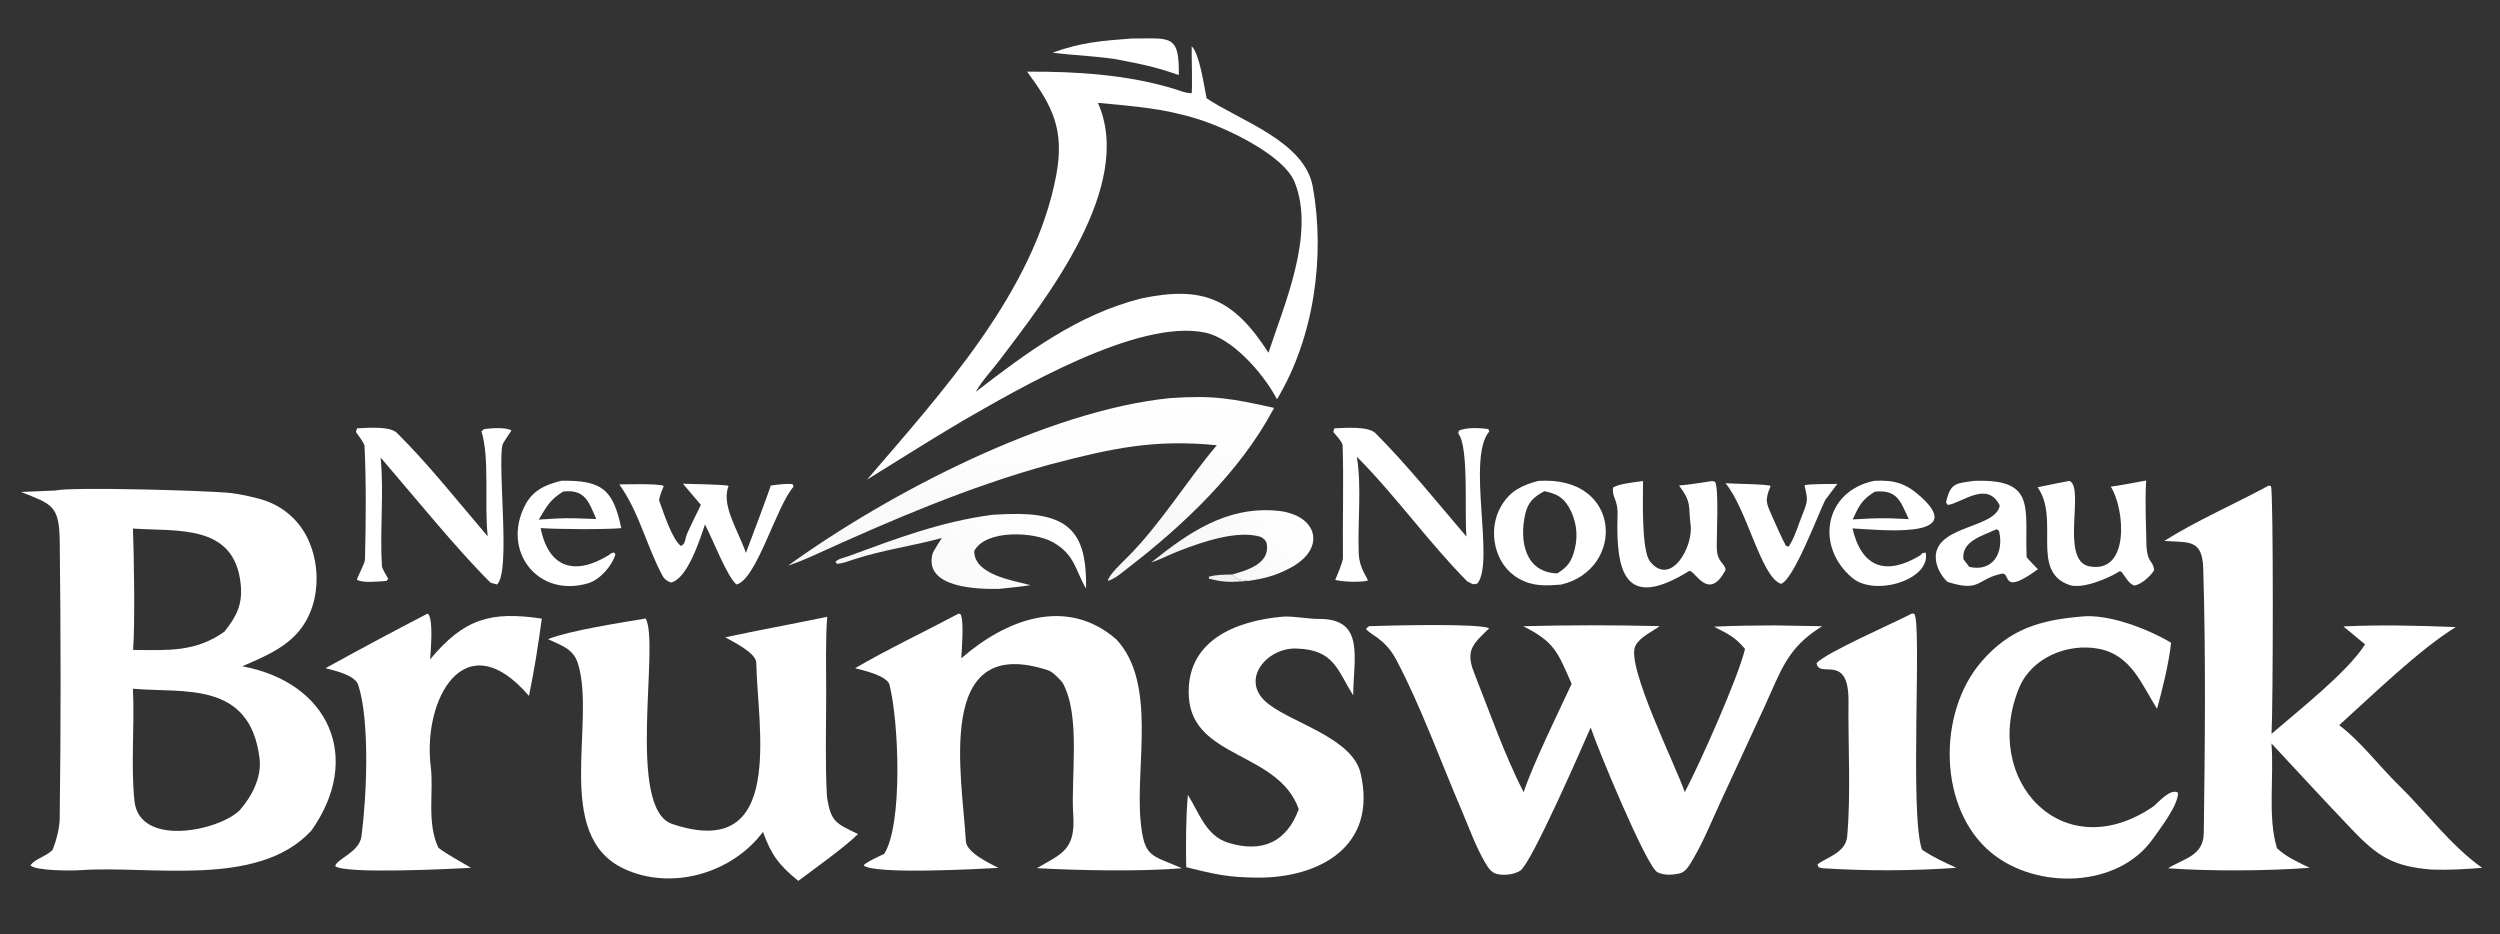 <?xml version="1.0" encoding="utf-8" ?><svg xmlns="http://www.w3.org/2000/svg" xmlns:xlink="http://www.w3.org/1999/xlink" width="2730" height="1020" viewBox="0 0 2730 1020"><rect x="0" y="0" width="2730" height="1020" fill="#333333" stroke="none"/><clipPath id="cl_3"><rect x="-9.1552734e-05" y="7.6293945e-06" width="2729.999" height="1020"/></clipPath><g clip-path="url(#cl_3)"><path fill="white" transform="matrix(8.223 0 0 8.226 -180.904 -123.387)" d="M29.384 80.111C31.435 79.613 49.596 80.114 52.589 80.445C53.884 80.588 56.235 81.076 57.48 81.554C59.974 82.491 61.978 84.406 63.027 86.856C64.269 89.696 64.397 93.216 63.263 96.118C61.628 100.3 57.997 101.795 54.167 103.449C65.686 105.581 70.207 115.594 63.348 125.265L63.212 125.409C56.094 132.903 41.974 129.854 32.685 130.515C31.472 130.601 26.804 130.612 26.047 129.888C26.581 129.03 28.008 128.764 28.964 127.849C29.449 126.722 29.908 124.938 29.925 123.722C30.096 111.444 30.079 99.129 29.931 86.849C29.873 82.022 28.853 81.935 24.792 80.308L29.384 80.111ZM39.65 106.429C39.894 111.33 39.355 116.536 39.857 121.329C40.499 127.451 50.895 125.365 53.812 122.586C55.455 120.721 56.777 118.173 56.468 115.672C55.191 105.322 46.375 107.023 39.65 106.429ZM39.677 101.277C44.264 101.306 47.914 101.614 51.797 98.855C53.436 96.803 54.236 95.215 53.962 92.536C53.142 84.505 45.564 85.575 39.653 85.165C39.792 88.726 39.942 97.812 39.677 101.277Z"/><path fill="white" transform="matrix(8.223 0 0 8.226 -180.904 -123.387)" d="M180.255 21.135C181.299 22.166 181.886 26.326 182.23 28.046C186.571 30.978 195.239 33.741 196.331 39.772C198.013 49.055 196.49 59.868 191.578 68.004C191.497 67.848 191.414 67.694 191.328 67.541C189.502 64.297 185.601 59.916 182.065 59.157C173.168 57.245 157.168 66.657 149.583 71.016C145.333 73.53 141.329 76.086 137.14 78.669C146.94 67.226 159.388 53.718 162.272 38.223C163.394 32.196 161.759 29.065 158.403 24.513C164.921 24.473 171.824 24.907 178.089 26.848C178.922 27.107 179.311 27.33 180.232 27.383C180.382 27.076 180.222 22.091 180.255 21.135ZM151.575 67.022C158.295 61.842 165.098 56.752 173.561 54.619C181.733 52.904 185.821 54.615 190.453 61.828C192.472 55.595 196.732 46.054 193.918 39.159C192.448 35.555 184.87 32.007 181.185 30.84C176.551 29.374 172.688 29.122 167.798 28.651C172.722 39.689 160.942 54.638 154.723 62.841C153.65 64.255 152.478 65.442 151.575 67.022Z"/><path fill="white" transform="matrix(8.223 0 0 8.226 -180.904 -123.387)" d="M203.802 98.124C206.334 98.046 218.153 97.711 219.762 98.398C217.665 100.455 216.559 101.275 217.748 104.281C219.804 109.481 221.79 115.2 224.334 120.173C225.548 116.482 229.027 109.404 230.711 105.782C228.825 101.474 228.402 100.205 224.279 98.13C230.318 97.97 236.361 97.966 242.401 98.118C241.36 98.887 239.774 99.553 239.171 100.75C237.877 103.319 244.596 116.754 245.734 120.16C247.723 116.379 252.802 105.033 253.737 101.149C252.386 99.519 251.47 99.16 249.62 98.192C252.348 98.053 254.96 98.037 257.688 98.022L263.984 98.132C259.247 101.021 258.488 104.16 256.232 109.013L250.352 121.74C249.235 124.158 248.205 126.728 246.848 129.021C246.456 129.683 245.909 130.74 245.101 130.931C245.063 130.94 245.024 130.947 244.986 130.956C244.079 131.16 242.956 131.223 242.105 130.789C240.638 130.039 234.05 114.08 233.239 111.574C232.066 114.258 225.384 129.591 223.892 130.574C223.069 131.116 221.701 131.253 220.759 131.012C220.01 130.82 219.621 130.176 219.251 129.555C217.987 127.435 217.106 124.909 216.131 122.636C213.382 116.223 210.67 108.72 207.445 102.624C205.87 99.646 203.858 99.271 203.403 98.459L203.802 98.124Z"/><path fill="white" transform="matrix(8.223 0 0 8.226 -180.904 -123.387)" d="M323.294 79.455L323.58 79.54C323.923 80.222 323.862 109.161 323.655 112.414C327.191 109.352 333.749 104.223 336.078 100.542L333.199 98.153C338.399 97.923 342.934 98.044 348.119 98.243C343.257 101.238 337.058 107.285 332.64 111.265C335.457 113.381 337.948 116.693 340.486 119.172C344.179 122.779 347.4 127.205 351.628 130.209C349.179 130.39 347.382 130.508 344.94 130.437C339.91 130.036 337.835 128.783 334.353 125.135C330.746 121.357 327.201 117.511 323.643 113.686C324.005 118.142 323.116 123.457 324.377 127.599C325.581 128.756 327.22 129.468 328.716 130.198C323.309 130.623 315.327 130.668 309.917 130.264C311.995 128.952 314.617 128.664 314.659 125.553C314.815 113.881 314.935 102.132 314.586 90.466C314.466 86.484 312.614 87.058 309.419 86.803C313.61 84.153 318.846 81.866 323.294 79.455Z"/><path fill="white" transform="matrix(8.223 0 0 8.226 -180.904 -123.387)" d="M149.3 96.458L149.537 96.516C150.061 97.25 149.713 101.257 149.656 102.393C155.431 97.352 163.514 94.065 170.222 99.85C175.691 105.645 172.739 116.728 173.478 124.071C173.965 128.906 174.862 128.453 178.959 130.261C173.244 130.717 165.405 130.554 159.698 130.251C162.905 128.362 164.843 127.896 164.526 123.191C164.185 118.138 165.564 110.038 163.111 105.63C162.715 105.123 161.769 104.179 161.248 104.005C145.961 98.908 149.793 118.19 150.269 126.684C150.357 128.244 153.746 129.755 154.58 130.21C151.954 130.358 138.092 131.116 136.693 129.885C136.895 129.501 138.891 128.61 139.424 128.347C141.937 124.342 141.338 110.67 140.13 105.925C139.814 104.682 136.672 104.004 135.558 103.703C139.734 101.254 144.945 98.781 149.3 96.458Z"/><path fill="white" transform="matrix(8.223 0 0 8.226 -180.904 -123.387)" d="M118.308 99.605C122.822 98.632 127.341 97.82 131.857 96.878C131.613 99.564 131.717 104.251 131.716 107.073C131.714 111.426 131.572 116.437 131.814 120.721C132.325 124.16 133.022 124.297 135.937 125.717C134.313 127.366 129.997 130.45 128.012 131.935C125.444 129.846 124.43 128.503 123.324 125.431C119.167 130.987 111.128 133.256 104.866 130.328C95.386 125.896 101.181 111.005 98.754 103.097C98.138 101.09 96.495 100.671 94.768 99.846C97.824 98.66 104.337 97.689 107.747 97.104C109.644 100.497 105.126 122.323 111.267 124.384C126.379 129.456 122.584 111.533 122.431 102.978C122.407 101.655 119.285 100.158 118.308 99.605Z"/><path fill="white" transform="matrix(8.223 0 0 8.226 -180.904 -123.387)" d="M192.384 96.859C193.818 96.767 195.712 97.175 197.158 97.163C203.316 97.112 201.734 102.39 201.699 107.317C199.564 103.86 199.129 101.272 194.257 101.099C190.188 100.861 186.334 105.506 190.614 108.576C193.875 111.039 201.604 113.056 202.677 117.623C205.005 127.531 196.968 131.529 189.095 131.505C185.052 131.474 183.512 131.1 179.528 130.122C179.468 127.076 179.482 123.528 179.747 120.519C181.262 122.928 182.149 125.974 185.141 126.886C189.702 128.276 192.902 126.714 194.472 122.412C191.76 114.76 180.354 115.719 179.876 107.504C179.443 100.068 186.025 97.412 192.384 96.859Z"/><path fill="white" transform="matrix(8.223 0 0 8.226 -180.904 -123.387)" d="M298.291 96.856C301.957 96.423 307.203 98.478 310.315 100.318C310.061 102.851 309.146 106.64 308.449 109.089C306.423 105.9 305.051 101.971 300.74 101.131C296.62 100.329 291.809 102.27 290.14 106.306C285.07 118.564 295.939 130.338 308.029 122.01C308.774 121.344 310.295 119.626 311.235 120.236C311.277 121.882 308.894 124.949 307.909 126.344C303.257 132.933 292.465 133.13 286.473 128.229C279.386 122.432 279.23 109.664 285.13 102.837C288.862 98.518 292.872 97.329 298.291 96.856Z"/><path fill="white" transform="matrix(8.223 0 0 8.226 -180.904 -123.387)" d="M78.754 96.469L78.905 96.549C79.555 97.545 79.199 101.186 79.123 102.525C83.635 97.105 87.19 96.112 93.949 97.122C93.437 100.901 93.005 103.642 92.246 107.382C83.69 97.427 78.086 107.925 79.205 116.799C79.624 120.126 78.628 124.124 80.217 127.539C81.258 128.354 83.352 129.498 84.557 130.203C82.087 130.341 67.734 131.061 66.509 129.973C66.774 128.958 69.723 128.15 70.005 126.013C70.685 120.865 71.149 110.787 69.578 105.939C69.144 104.601 66.44 104.027 65.228 103.701C69.706 101.234 74.215 98.823 78.754 96.469Z"/><defs><linearGradient id="gradient_0" gradientUnits="userSpaceOnUse" x1="159.611" y1="91.898" x2="158.711" y2="68.938"><stop offset="0" stop-color="white" stop-opacity="0.961"/><stop offset="1" stop-color="white"/></linearGradient></defs><path fill="url(#gradient_0)" transform="matrix(8.223 0 0 8.226 -180.904 -123.387)" d="M177.386 67.85C183.116 67.443 185.67 67.911 191.189 69.147C191.127 69.267 191.064 69.386 191 69.505C186.596 77.681 179.17 84.715 171.839 90.361C171.019 90.992 170.121 91.812 169.134 92.109C169.153 91.4 171.068 89.631 171.737 88.957C176.223 84.446 179.611 78.797 183.59 74.104C175.159 73.282 169.625 74.517 161.44 76.655C150.703 79.597 140.26 84.084 130.142 88.692C128.97 89.225 127.874 89.675 126.653 90.088C139.953 80.477 161.148 69.463 177.386 67.85Z"/><path fill="white" transform="matrix(8.223 0 0 8.226 -180.904 -123.387)" d="M275.88 96.455L276.199 96.471C277.267 97.531 275.558 123.205 277.239 127.793C278.847 128.868 280.055 129.394 281.802 130.201C275.863 130.619 269.902 130.637 263.961 130.255L263.487 130.118L263.364 129.728C264.637 128.788 267.114 128.189 267.305 126.015C267.81 120.269 267.406 113.867 267.477 108.177C267.559 101.527 263.534 105.198 263.237 103.029C264.461 101.639 273.39 97.758 275.88 96.455Z"/><path fill="white" transform="matrix(8.223 0 0 8.226 -180.904 -123.387)" d="M199.196 71.862C200.536 71.81 203.698 71.547 204.649 72.497C208.851 76.694 212.871 81.72 216.744 86.235C216.457 83.257 217.098 74.294 215.661 72.555L215.74 72.168C216.732 71.712 218.576 71.794 219.653 71.966L219.774 72.274C216.725 75.807 220.544 89.623 218.191 92.466C217.444 92.63 217.678 92.588 216.83 92.157C211.817 87.118 207.287 80.734 202.18 75.625C202.853 79.622 202.273 84.363 202.437 88.488C202.518 90.515 203.647 91.73 203.647 92.072C202.707 92.337 200.256 92.237 199.316 91.983C199.527 91.477 200.343 89.59 200.337 89.063C200.282 84.108 200.453 79.037 200.298 74.091C200.286 73.717 199.339 72.668 199.054 72.347L199.196 71.862Z"/><path fill="white" transform="matrix(8.223 0 0 8.226 -180.904 -123.387)" d="M69.403 71.859C70.79 71.803 73.759 71.526 74.724 72.481C78.944 76.66 82.892 81.682 86.767 86.198C86.291 81.679 87.055 75.899 85.937 72.26L86.301 71.953C87.26 71.843 89.128 71.677 89.917 72.143C89.699 72.526 88.785 73.742 88.712 74.121C88.087 77.379 89.837 90.971 87.998 92.596L87.147 92.35C82.887 88.18 76.627 80.467 72.547 75.736C73.006 80.419 72.424 85.45 72.718 90.156C72.737 90.474 73.371 91.527 73.567 91.852L73.292 92.122C72.325 92.188 70.134 92.434 69.394 91.957C69.592 91.305 70.457 89.785 70.47 89.265C70.591 84.314 70.643 79.125 70.408 74.176C70.393 73.859 69.485 72.641 69.273 72.354L69.403 71.859Z"/><path fill="white" transform="matrix(8.223 0 0 8.226 -180.904 -123.387)" d="M226.256 78.844C237.457 78.075 237.852 90.568 229.343 92.597C227.257 92.763 225.566 92.875 223.68 91.798C220.427 89.983 219.507 85.379 221.32 82.24C222.506 80.185 224.06 79.43 226.256 78.844ZM228.79 91.12C230.201 90.272 230.724 89.507 231.134 87.852C231.605 85.952 231.308 83.943 230.308 82.26C229.538 80.989 228.698 80.575 227.308 80.249C227.236 80.233 227.164 80.216 227.092 80.201C225.701 80.961 224.922 81.631 224.558 83.213C223.734 86.789 224.503 90.97 228.79 91.12Z"/><path fill="white" transform="matrix(8.223 0 0 8.226 -180.904 -123.387)" d="M121.055 88.4C121.381 87.604 124.477 79.318 124.342 79.458C125.338 79.331 126.257 79.174 127.259 79.267L127.378 79.617C125.108 82.15 122.478 91.949 119.803 92.591C118.595 91.625 116.623 86.531 115.621 84.623C114.912 86.698 113.309 91.806 111.109 92.333C110.655 92.16 110.243 91.912 110.01 91.481C107.878 87.56 106.88 82.962 104.237 79.304C105.218 79.299 109.545 79.168 110.146 79.514C109.989 79.899 109.443 81.203 109.547 81.484C110.091 82.943 111.229 86.586 112.432 87.478C113.088 87.177 112.939 86.504 113.274 85.775C113.856 84.51 114.456 83.268 115.074 82.021L112.688 79.208C113.512 79.263 118.345 79.295 118.753 79.508C117.731 82.077 120.029 85.397 121.055 88.4Z"/><path fill="white" transform="matrix(8.223 0 0 8.226 -180.904 -123.387)" d="M284.127 78.838C292.476 78.523 290.867 82.395 291.131 88.956C291.488 89.418 292.206 90.12 292.633 90.563C287.616 94.241 289.089 90.894 287.821 91.159C284.468 91.862 285.049 93.67 280.615 92.238C279.652 91.352 278.91 89.868 279.092 88.535C279.609 84.754 287.073 85.049 287.56 82.11C285.932 78.746 282.556 81.758 280.67 82.037L280.428 81.708C280.988 79.097 281.748 79.172 284.127 78.838ZM283.511 90.253C286.647 90.972 288.17 88.379 287.463 85.474L287.144 85.249C285.224 86.153 282.483 86.82 282.737 89.227L283.511 90.253Z"/><defs><linearGradient id="gradient_1" gradientUnits="userSpaceOnUse" x1="139.986" y1="98.007" x2="160.653" y2="81.642"><stop offset="0" stop-color="white" stop-opacity="0.961"/><stop offset="1" stop-color="white"/></linearGradient></defs><path fill="url(#gradient_1)" transform="matrix(8.223 0 0 8.226 -180.904 -123.387)" d="M153.75 83.344C154.918 83.259 156.088 83.219 157.259 83.223C164.568 83.309 166.332 86.459 166.228 93.133C164.788 90.705 164.785 88.675 161.862 86.998C159.347 85.555 152.894 85.268 151.38 88.135C151.327 91.261 156.407 92.041 158.843 92.674C157.554 92.898 155.985 93.028 154.666 93.172C151.968 93.224 144.658 93.105 145.838 88.522C145.923 88.194 146.84 86.784 147.076 86.418C143.261 87.467 139.206 88.008 135.406 89.256C134.617 89.515 133.987 89.778 133.144 89.852L132.954 89.591C133.24 89.188 134.16 89.02 134.643 88.842C141.046 86.486 146.943 84.248 153.75 83.344Z"/><path fill="white" transform="matrix(8.223 0 0 8.226 -180.904 -123.387)" d="M249.366 78.86L249.735 78.95C250.319 79.634 249.922 86.485 249.994 87.896C250.087 89.715 251.062 89.724 251.152 90.649C248.83 95.124 246.964 90.393 246.286 90.814C237.727 96.116 236.587 90.906 236.804 83.438C236.9 81.274 236.007 81.033 236.216 79.714C237.018 79.202 239.152 79.008 240.194 78.856C240.193 80.88 239.934 88.083 241.139 89.558C243.893 92.93 246.891 87.58 246.509 84.668C246.177 82.136 246.697 81.745 244.973 79.445C246.336 79.354 247.992 79.064 249.366 78.86Z"/><path fill="white" transform="matrix(8.223 0 0 8.226 -180.904 -123.387)" d="M96.543 78.819C101.943 78.746 103.41 79.942 104.504 85.108C102.418 85.311 95.904 85.259 93.799 85.104C94.85 90.458 98.411 91.449 102.891 88.664C103.053 88.45 103.266 88.42 103.53 88.333L103.731 88.574C103.315 90.056 101.721 91.937 100.133 92.417C93.418 94.444 88.539 88.097 91.757 82.02C92.791 80.067 94.418 79.359 96.543 78.819ZM93.546 83.974C95.162 83.871 96.689 83.754 98.312 83.801L101.189 83.9C100.19 81.674 99.749 79.914 96.784 80.248C94.997 81.385 94.656 82.142 93.546 83.974Z"/><path fill="white" transform="matrix(8.223 0 0 8.226 -180.904 -123.387)" d="M270.886 78.83L270.997 78.824C273.608 78.707 275.116 79.17 277.081 80.94C283.54 86.758 270.974 85.267 268.003 85.146C269.231 90.374 272.469 91.457 277.004 88.732C277.343 88.359 277.169 88.472 277.726 88.35C278.471 91.917 271.029 94.261 267.979 91.714C263.041 87.59 264.228 80.202 270.886 78.83ZM268.03 83.949C269.641 83.864 271.197 83.765 272.813 83.799L275.479 83.912C274.386 81.599 274.011 79.954 270.96 80.271C269.214 81.382 268.925 82.062 268.03 83.949Z"/><path fill="white" transform="matrix(8.223 0 0 8.226 -180.904 -123.387)" d="M296.81 78.843C298.923 79.658 295.492 89.457 299.481 90.186C304.894 91.176 304.168 82.517 302.308 79.603C303.753 79.419 305.543 79.049 307.006 78.788C306.832 81.35 306.999 84.934 307.049 87.572C307.215 89.856 307.882 89.268 308.067 90.678C307.677 91.412 306.252 92.696 305.408 92.718C304.386 92.396 303.868 90.598 303.444 90.861C302.035 91.754 298.537 93.248 296.822 92.658C291.549 90.841 295.605 83.913 292.588 79.684C293.992 79.387 295.399 79.106 296.81 78.843Z"/><defs><linearGradient id="gradient_2" gradientUnits="userSpaceOnUse" x1="180.372" y1="92.787" x2="192.971" y2="82.037"><stop offset="0" stop-color="white" stop-opacity="0.953"/><stop offset="1" stop-color="white"/></linearGradient></defs><path fill="url(#gradient_2)" transform="matrix(8.223 0 0 8.226 -180.904 -123.387)" d="M174.87 89.678C179.84 85.694 184.912 82.171 191.627 82.802C196.958 83.304 198.235 87.781 193.377 90.373C191.443 91.405 189.942 91.796 187.798 92.115C186.442 91.858 186.45 92.081 185.616 91.264C187.392 90.767 190.745 89.889 190.209 87.156C190.126 86.731 189.786 86.475 189.41 86.264C186.298 85.327 181.693 86.943 178.756 88.063C177.306 88.617 176.125 89.249 174.87 89.678Z"/><path fill="white" transform="matrix(8.223 0 0 8.226 -180.904 -123.387)" d="M251.14 79.147C251.993 79.232 256.753 79.252 257.135 79.514C256.324 81.486 256.546 81.734 257.395 83.676C257.95 84.947 258.526 86.222 259.167 87.456L259.526 87.563C259.642 87.387 259.751 87.207 259.854 87.023C260.464 85.924 260.864 84.536 261.333 83.375C262.117 81.434 262.079 81.336 261.636 79.426C262.144 79.219 265.234 79.253 265.989 79.244L264.381 81.382C263.373 83.452 260.182 91.969 258.518 92.501C255.871 91.666 254.02 82.573 251.14 79.147Z"/><path fill="white" transform="matrix(8.223 0 0 8.226 -180.904 -123.387)" d="M172.258 20.112C177.304 20.147 178.637 19.395 178.544 24.965C175.502 23.91 173.958 23.588 170.811 22.977C168.441 22.487 164.473 22.359 161.785 21.988C165.631 20.614 168.189 20.431 172.258 20.112Z"/><path fill="white" fill-opacity="0.922" transform="matrix(8.223 0 0 8.226 -180.904 -123.387)" d="M187.798 92.115C185.563 92.253 184.722 92.389 182.54 91.808L182.544 91.556C183.606 91.27 184.52 91.292 185.616 91.264C186.45 92.081 186.442 91.858 187.798 92.115Z"/></g></svg>
